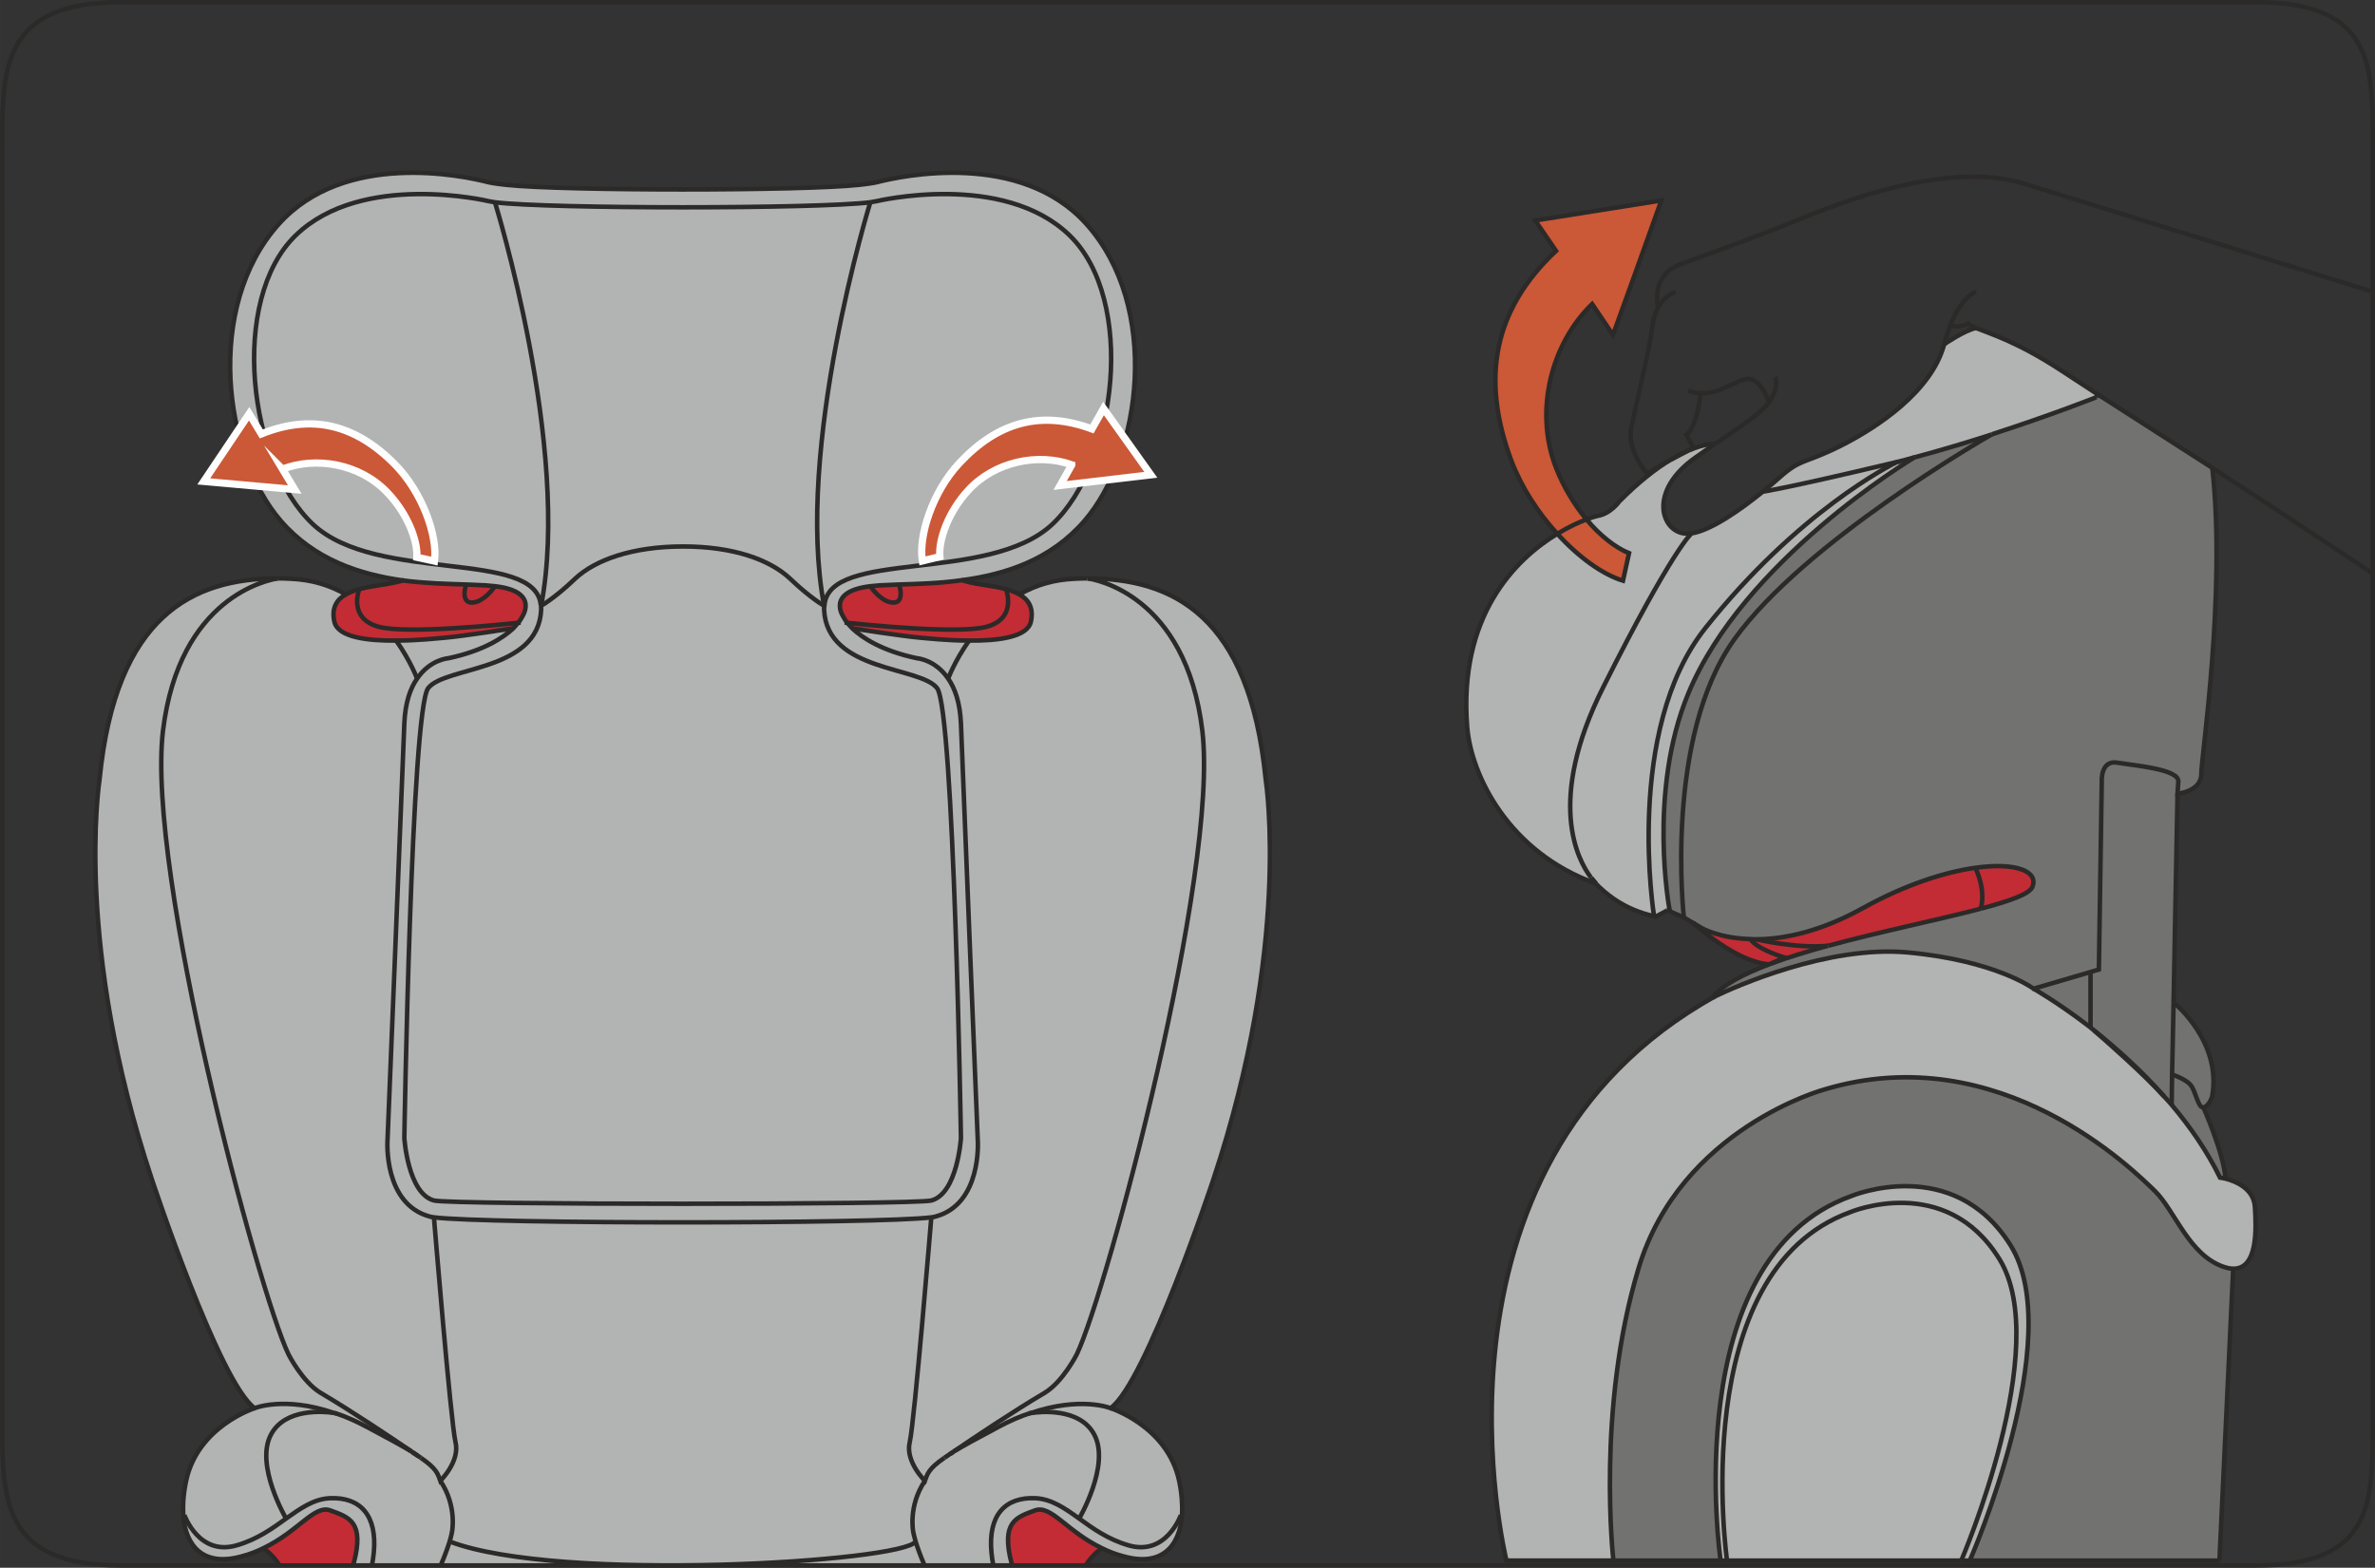 <?xml version="1.0" encoding="UTF-8"?>
<!DOCTYPE svg PUBLIC "-//W3C//DTD SVG 1.1//EN" "http://www.w3.org/Graphics/SVG/1.1/DTD/svg11.dtd">
<!-- Creator: CorelDRAW 2018 (64-Bit) -->
<svg xmlns="http://www.w3.org/2000/svg" xml:space="preserve" width="40.175mm" height="26.527mm" version="1.1" style="shape-rendering:geometricPrecision; text-rendering:geometricPrecision; image-rendering:optimizeQuality; fill-rule:evenodd; clip-rule:evenodd"
viewBox="0 0 1772.24 1170.19"
 xmlns:xlink="http://www.w3.org/1999/xlink">
 <rect x="0" y="0" width="1772.24" height="1170.19" fill="#333333" stroke="none"/>
 <defs>
  <style type="text/css">
   <![CDATA[
    .str1 {stroke:#FEFEFE;stroke-width:5.42;stroke-miterlimit:10}
    .str0 {stroke:#2B2A29;stroke-width:3.36;stroke-miterlimit:10}
    .fil2 {fill:none;fill-rule:nonzero}
    .fil0 {fill:#B2B3B3;fill-rule:nonzero}
    .fil3 {fill:#727271;fill-rule:nonzero}
    .fil4 {fill:#CB5836;fill-rule:nonzero}
    .fil1 {fill:#C32C34;fill-rule:nonzero}
    .fil5 {fill:#B9B7B8;fill-rule:nonzero}
   ]]>
  </style>
 </defs>
 <g id="图层_x0020_1">
  <g id="_1141410112">
   <path class="fil0" d="M768.65 1054.79c-7.38,2.38 -15.39,5.85 -23.84,10.4 -14.74,7.81 -25.36,13.66 -32.74,17.99 13.65,-9.31 43.99,-29.69 67.21,-43.36 13.87,-8.23 24.26,-29.04 24.26,-29.04 22.77,-47.92 106.02,-358.98 93.67,-465 -12.15,-102.54 -81.08,-113.37 -85.64,-114.02 63.29,0 120.76,27.53 132.88,149.8 0.65,4.76 18.64,125.09 -38.8,298.07 0,0 -50.51,152.62 -76.97,171.48 0,0 -22.1,-9.1 -59.62,3.69l-0.42 0z"/>
   <path class="fil0" d="M897.21 545.77c12.36,106.02 -70.9,417.09 -93.67,465 0,0 -10.39,20.81 -24.26,29.04 -23.2,13.67 -53.57,34.05 -67.2,43.36 -0.45,0.23 -0.66,0.45 -0.87,0.65 -0.89,0.65 -1.74,1.09 -2.38,1.53 -2.6,1.72 -4.12,2.81 -4.12,2.81 -11.93,8.23 -12.59,11.92 -14.53,17.12 0,0 -14.96,-14.52 -11.27,-29.04 3.46,-14.54 16.05,-167.35 16.05,-167.35l0 -0.23c1.52,-0.2 2.6,-0.42 3.25,-0.64 34.47,-9.33 31.42,-56.37 31.42,-56.37 0,0 -10.83,-264.91 -12.55,-311.52 -0.66,-15.83 -4.56,-26.45 -9.54,-33.6 0,0 4.76,-13.01 15.59,-28.4 21.26,0.22 43.81,-2.38 46.17,-14.31 2.18,-10.18 -1.95,-16.47 -8.65,-20.16 11.92,-6.72 25.15,-11.05 41.83,-11.7 3.03,-0.22 5.85,-0.22 8.88,-0.22l0.22 0c4.56,0.65 73.5,11.48 85.64,114.02z"/>
   <path class="fil0" d="M879.87 1105.29c1.95,9.1 2.6,17.79 2.16,25.6l-0.87 0c0,0 -10.83,30.98 -39.23,22.53 -15.4,-4.54 -26.45,-12.57 -36.65,-19.93 0,0 23.42,-39.9 11.28,-62.67 -10.85,-20.37 -40.98,-17.12 -47.48,-16.03 37.5,-12.79 59.62,-3.69 59.62,-3.69 0,0 42.48,13.45 51.17,54.19z"/>
   <path class="fil0" d="M881.16 1130.88l0.87 0c-1.74,23.63 -15.4,38.8 -43.79,30.78 -5.87,-1.52 -11.27,-3.69 -16.04,-6.07 -26.24,-12.59 -37.94,-32.52 -49.86,-28.2 -14.3,5.21 -25.36,8.69 -17.55,39.25l0.47 1.87 -14.03 0c-0.63,-3.35 -1.09,-6.6 -1.39,-9.67 -2.62,-27.75 9.97,-41.63 32.94,-40.56 11.92,0.66 21.68,7.38 32.51,15.19 10.19,7.38 21.24,15.39 36.65,19.93 28.4,8.45 39.23,-22.54 39.23,-22.54z"/>
   <path class="fil0" d="M689.94 1168.51c-3.2,-7.35 -5.34,-13.57 -6.71,-17.91 -1.29,-4.36 -1.72,-6.96 -1.72,-6.96 0,0 -4.12,-19.28 8.67,-38.36 1.95,-5.2 2.6,-8.9 14.54,-17.13 0,0 1.51,-1.07 4.11,-2.82 0.64,-0.43 1.51,-0.86 2.4,-1.51 0.2,-0.22 0.42,-0.43 0.86,-0.65 7.38,-4.34 18.01,-10.19 32.74,-18.01 8.45,-4.54 16.48,-8 23.84,-10.38l0.42 0c6.5,-1.1 36.65,-4.35 47.48,16.03 12.15,22.77 -11.27,62.65 -11.27,62.65 -10.85,-7.81 -20.61,-14.52 -32.51,-15.17 -22.98,-1.09 -35.56,12.79 -32.94,40.54 0.3,3.07 0.76,6.33 1.39,9.67l-51.28 0z"/>
   <path class="fil0" d="M328.82 1168.51c3.19,-7.35 5.34,-13.57 6.71,-17.91 81.5,31.22 339.05,15.16 347.7,0 1.37,4.33 3.51,10.55 6.71,17.91l-107.04 0 -236.67 0 -17.4 0z"/>
   <path class="fil0" d="M785.13 391.42c48.55,-45.53 62.64,-167.58 13.01,-215.7 -49.64,-48.12 -143.95,-25.59 -143.95,-25.59 -1.08,0.23 -2.82,0.44 -4.78,0.87 -40.11,4.98 -239.98,4.98 -280.08,0 -1.95,-0.44 -3.67,-0.64 -4.76,-0.87 0,0 -94.3,-22.53 -143.93,25.59 -49.66,48.12 -35.58,170.17 12.99,215.7 47.7,44.43 166.92,17.99 169.95,60.69 0.22,1.09 0.22,1.95 0.22,3.05 -2.17,46.59 -71.74,42.05 -84.33,58.52 -12.56,16.48 -17.76,335.81 -17.76,335.81 0,0 2.6,41.41 22.1,46.6 12.36,3.26 358.78,3.26 371.14,0 19.52,-5.2 22.11,-46.6 22.11,-46.6 0,0 -5.21,-319.33 -17.79,-335.81 -12.56,-16.47 -82.16,-11.92 -84.33,-58.52 0,-1.1 0,-1.96 0.22,-3.05 3.03,-42.7 122.28,-16.26 169.97,-60.69zm-398.45 73.5c1.95,-2.4 2.6,-3.9 2.6,-3.9 0,0 14.3,-19.52 -19.95,-23.42 -2.15,-0.22 -4.33,-0.43 -6.93,-0.65 -4.56,-0.22 -9.54,-0.44 -14.54,-0.64 -14.52,-0.45 -30.78,-0.87 -47.26,-3.05 -32.29,-4.54 -65.89,-15.39 -91.04,-44.43 -42.7,-49.44 -57,-159.77 -1.52,-221.56 49.21,-54.85 137.44,-36.19 156.52,-31.21 2.82,0.65 10.61,1.72 13.45,1.95 42.92,4.56 219.81,4.56 262.75,0 2.8,-0.22 10.61,-1.29 13.43,-1.95 19.08,-4.98 107.3,-23.64 156.52,31.21 55.49,61.78 41.17,172.12 -1.53,221.56 -25.13,29.04 -58.74,39.89 -91.05,44.23 -16.46,2.38 -32.73,2.8 -47.26,3.26 -4.98,0.2 -9.96,0.42 -14.5,0.64 -2.61,0.22 -4.99,0.44 -6.95,0.65 -34.02,4.11 -19.72,23.42 -19.72,23.42 0,0 0.65,1.51 2.6,3.9 0.86,1.08 2.16,2.6 3.9,4.33 7.16,6.72 21.46,16.48 48.12,22.11 0,0 13.45,0.87 23.2,15.16 4.98,7.16 8.89,17.79 9.54,33.61 1.72,46.61 12.57,311.52 12.57,311.52 0,0 3.03,47.04 -31.43,56.37 -0.65,0.22 -1.72,0.43 -3.25,0.64 -39.45,5 -331.67,5 -371.14,0 -1.51,-0.2 -2.62,-0.42 -3.25,-0.64 -34.46,-9.33 -31.44,-56.37 -31.44,-56.37 0,0 10.83,-264.91 12.59,-311.52 0.64,-15.83 4.55,-26.45 9.52,-33.61 9.76,-14.29 23.2,-15.16 23.2,-15.16 26.88,-5.63 41.19,-15.61 48.35,-22.11 1.73,-1.73 2.8,-3.25 3.67,-4.33l0.22 0z"/>
   <path class="fil1" d="M755.24 1168.51l-0.47 -1.87c-7.8,-30.56 3.25,-34.03 17.55,-39.25 11.94,-4.32 23.64,15.61 49.88,28.2 0,0 -6.95,4.63 -12.09,12.92l-54.87 0z"/>
   <path class="fil0" d="M798.14 175.72c49.63,48.13 35.54,170.19 -13.01,215.7 -47.68,44.45 -166.93,18.01 -169.97,60.71l-0.2 0c-22.33,-117.72 34.46,-301.12 34.46,-301.12 1.96,-0.42 3.7,-0.64 4.78,-0.87 0,0 94.3,-22.53 143.95,25.59z"/>
   <path class="fil1" d="M723.13 478.14c-16.03,0 -31.22,-1.72 -36.64,-2.18 -12.99,-1.07 -50.3,-6.92 -50.3,-6.92l0 0.22c-1.72,-1.74 -3.03,-3.25 -3.9,-4.34 12.79,1.29 81.95,8.45 103.41,3.03 23.86,-6.07 14.97,-28.18 14.97,-28.18 3.45,0.87 6.93,2.16 9.96,3.9 6.72,3.67 10.83,9.98 8.67,20.16 -2.38,11.94 -24.93,14.54 -46.17,14.31z"/>
   <path class="fil1" d="M750.66 439.77c0,0 8.88,22.11 -14.97,28.18 -21.46,5.42 -90.6,-1.74 -103.39,-3.03 -1.95,-2.38 -2.6,-3.9 -2.6,-3.9 0,0 -14.3,-19.3 19.71,-23.42 3.69,5.21 10.83,12.81 18.21,12.15 7.16,-0.87 3.69,-12.57 3.25,-13.45 14.54,-0.43 30.8,-0.86 47.26,-3.25 0.87,0.44 4.78,1.95 18.21,3.89 4.56,0.65 9.54,1.53 14.32,2.83z"/>
   <path class="fil0" d="M717.06 849.49c0,0 -2.6,41.41 -22.11,46.61 -12.36,3.25 -358.78,3.25 -371.14,0 -19.5,-5.2 -22.1,-46.61 -22.1,-46.61 0,0 5.2,-319.33 17.76,-335.79 12.59,-16.48 82.16,-11.94 84.33,-58.53 0,-1.09 0,-1.96 -0.22,-3.03l0.22 0c0,0 9.97,-5.43 25.58,-20.38 14.97,-13.87 42.48,-23.84 80.44,-23.84 37.71,0 64.6,9.97 79.55,23.84 15.61,14.95 25.57,20.38 25.57,20.38l0.22 0c-0.22,1.07 -0.22,1.95 -0.22,3.03 2.17,46.59 71.77,42.05 84.33,58.53 12.57,16.46 17.79,335.79 17.79,335.79z"/>
   <path class="fil0" d="M708.82 1085.35c0.64,-0.44 1.51,-0.87 2.38,-1.53 -0.87,0.65 -1.74,1.09 -2.38,1.53z"/>
   <path class="fil0" d="M723.13 478.14c-10.83,15.38 -15.61,28.39 -15.61,28.39 -9.76,-14.3 -23.19,-15.16 -23.19,-15.16 -26.67,-5.65 -40.98,-15.41 -48.14,-22.11l0 -0.22c0,0 37.31,5.85 50.3,6.92 5.42,0.45 20.61,2.18 36.64,2.18z"/>
   <path class="fil0" d="M694.95 908.66l0 0.23c0,0 -12.59,152.82 -16.04,167.35 -3.69,14.52 11.27,29.04 11.27,29.04 -12.79,19.08 -8.67,38.37 -8.67,38.37 0,0 0.44,2.6 1.73,6.94 -8.67,15.16 -266.2,31.21 -347.72,0 1.31,-4.35 1.74,-6.94 1.74,-6.94 0,0 4.11,-19.29 -8.68,-38.37 0,0 14.97,-14.52 11.28,-29.04 -3.47,-14.54 -16.04,-167.35 -16.04,-167.35l0 -0.23c39.47,4.98 331.69,4.98 371.14,0z"/>
   <path class="fil1" d="M670.87 436.3c0.44,0.87 3.91,12.57 -3.25,13.43 -7.38,0.65 -14.52,-6.93 -18.21,-12.14 1.96,-0.22 4.33,-0.42 6.94,-0.66 4.54,-0.22 9.54,-0.42 14.52,-0.64z"/>
   <path class="fil0" d="M649.42 151.01c0,0 -56.79,183.4 -34.47,301.13 0,0 -9.96,-5.43 -25.57,-20.39 -14.95,-13.88 -41.85,-23.84 -79.57,-23.84 -37.94,0 -65.47,9.96 -80.44,23.84 -15.61,14.95 -25.57,20.39 -25.57,20.39 22.55,-117.73 -34.47,-301.13 -34.47,-301.13 40.1,4.98 239.98,4.98 280.08,0z"/>
   <path class="fil0" d="M369.33 151.01c0,0 57.02,183.4 34.47,301.13l-0.22 0c-3.03,-42.72 -122.25,-16.26 -169.97,-60.71 -48.55,-45.54 -62.64,-167.57 -13,-215.71 49.64,-48.12 143.94,-25.58 143.94,-25.58 1.1,0.23 2.83,0.45 4.78,0.87z"/>
   <path class="fil1" d="M369.33 437.6c34.25,3.9 19.95,23.42 19.95,23.42 0,0 -0.65,1.53 -2.61,3.9l-0.2 0c-12.81,1.29 -81.95,8.45 -103.41,3.02 -23.84,-6.05 -14.96,-28.17 -14.96,-28.17 4.76,-1.31 9.74,-2.18 14.31,-2.84 12.57,-1.94 16.91,-3.25 18.21,-3.67 16.48,2.16 32.73,2.6 47.26,3.03 -0.44,0.87 -3.91,12.57 3.25,13.43 7.38,0.65 14.54,-6.93 18.21,-12.14z"/>
   <path class="fil1" d="M295.63 478.14c-21.24,0.22 -43.78,-2.38 -46.17,-14.31 -2.16,-10.18 1.95,-16.48 8.67,-20.16 3.03,-1.74 6.51,-3.03 9.97,-3.9 0,0 -8.88,22.11 14.96,28.18 21.46,5.41 90.62,-1.75 103.41,-3.03 -0.87,1.09 -1.95,2.6 -3.67,4.34l-0.23 -0.22c0,0 -37.28,5.85 -50.3,6.92 -5.41,0.45 -20.59,2.18 -36.63,2.18z"/>
   <path class="fil0" d="M382.55 469.04l0.23 0.22c-7.16,6.51 -21.48,16.46 -48.35,22.11 0,0 -13.45,0.86 -23.2,15.16 0,0 -4.78,-13.01 -15.61,-28.39 16.04,0 31.21,-1.72 36.65,-2.18 12.99,-1.07 50.28,-6.92 50.28,-6.92z"/>
   <path class="fil1" d="M362.4 436.94c2.6,0.23 4.78,0.44 6.93,0.66 -3.67,5.21 -10.83,12.79 -18.21,12.14 -7.16,-0.86 -3.69,-12.56 -3.25,-13.43 4.99,0.22 9.97,0.42 14.54,0.64z"/>
   <path class="fil0" d="M339.85 1076.24c3.69,14.54 -11.28,29.04 -11.28,29.04 -1.95,-5.2 -2.6,-8.88 -14.5,-17.12 0,0 -0.65,-0.44 -1.96,-1.29 -1.29,-0.87 -2.82,-1.96 -4.54,-3.05 -0.22,-0.2 -0.45,-0.42 -0.87,-0.66 -13.66,-9.3 -44.01,-29.69 -67.2,-43.35 -13.88,-8.23 -24.29,-29.04 -24.29,-29.04 -22.77,-47.92 -105.99,-358.98 -93.63,-465 12.14,-100.8 79.12,-112.95 85.62,-114.02l0.43 0c2.82,0 5.85,0 8.67,0.22 16.7,0.65 29.91,4.98 41.83,11.72 -6.72,3.67 -10.83,9.96 -8.67,20.14 2.4,11.94 24.93,14.54 46.17,14.32 10.83,15.39 15.61,28.4 15.61,28.4 -4.98,7.16 -8.88,17.77 -9.52,33.6 -1.74,46.6 -12.59,311.52 -12.59,311.52 0,0 -3.02,47.04 31.45,56.36 0.64,0.22 1.73,0.44 3.25,0.64l0 0.23c0,0 12.56,152.82 16.03,167.35z"/>
   <path class="fil0" d="M328.57 1105.29c12.79,19.1 8.68,38.38 8.68,38.38 0,0 -0.44,2.6 -1.74,6.94 -1.36,4.34 -3.5,10.55 -6.7,17.91l-51.26 0c0.63,-3.35 1.09,-6.61 1.39,-9.68 2.6,-27.75 -9.98,-41.61 -32.96,-40.54 -11.92,0.65 -21.48,7.38 -32.51,15.19 0,0 -23.42,-39.9 -11.28,-62.67 10.41,-19.72 38.81,-17.34 46.6,-16.26 0.44,0.23 0.87,0.23 1.31,0.23 7.38,2.38 15.37,5.85 23.84,10.4 14.74,7.81 25.36,13.66 32.74,17.99 0.42,0.23 0.65,0.44 0.86,0.65 1.95,1.31 3.47,2.18 4.54,3.03 1.31,0.87 1.96,1.29 1.96,1.29 11.92,8.25 12.58,11.94 14.52,17.13z"/>
   <path class="fil0" d="M312.1 1086.87c-1.07,-0.87 -2.6,-1.73 -4.54,-3.03 1.73,1.07 3.25,2.16 4.54,3.03z"/>
   <path class="fil0" d="M250.11 1054.79c-0.44,0 -0.87,0 -1.31,-0.23 -36.85,-12.56 -58.74,-3.45 -58.74,-3.45 -26.45,-18.86 -76.97,-171.48 -76.97,-171.48 -57.44,-172.98 -39.45,-293.31 -38.8,-298.07 12.14,-122.27 69.81,-149.8 132.88,-149.8 -6.51,1.07 -73.47,13.21 -85.62,114.02 -12.36,106.02 70.88,417.09 93.65,465 0,0 10.41,20.81 24.28,29.04 23.2,13.67 53.55,34.05 67.21,43.36 -7.38,-4.33 -18.01,-10.18 -32.74,-17.99 -8.47,-4.55 -16.46,-8.02 -23.84,-10.4z"/>
   <path class="fil0" d="M245.99 1118.29c22.99,-1.08 35.55,12.79 32.95,40.54 -0.3,3.07 -0.76,6.33 -1.39,9.68l-14.04 0 0.47 -1.88c8.02,-30.55 -3.25,-34.02 -17.57,-39.23 -11.9,-4.33 -23.62,15.61 -49.86,28.18 -4.76,2.4 -10.18,4.55 -16.03,6.07 -28.4,8.03 -42.07,-7.16 -43.79,-30.76l0.86 0c0,0 10.83,30.98 39.25,22.53 15.39,-4.54 26.44,-12.57 36.63,-19.93 11.05,-7.81 20.59,-14.54 32.52,-15.19z"/>
   <path class="fil1" d="M208.64 1168.51c-5.14,-8.29 -12.09,-12.92 -12.09,-12.92 26.24,-12.59 37.95,-32.52 49.87,-28.2 14.32,5.21 25.57,8.69 17.56,39.25l-0.47 1.87 -18.16 0 -36.71 0z"/>
   <path class="fil0" d="M248.8 1054.56c-7.8,-1.07 -36.2,-3.47 -46.61,16.26 -12.14,22.77 11.27,62.65 11.27,62.65 -10.19,7.38 -21.24,15.4 -36.63,19.95 -28.4,8.45 -39.23,-22.55 -39.23,-22.55l-0.87 0c-0.42,-7.81 0.22,-16.48 2.18,-25.58 8.65,-40.74 51.15,-54.21 51.15,-54.21 0,0 21.9,-9.1 58.75,3.47z"/>
  </g>
  <path class="fil2 str0" d="M301.05 433.05c0,0 -0.22,0 -0.44,0.22 -1.29,0.42 -5.65,1.73 -18.21,3.67 -4.56,0.66 -9.55,1.53 -14.3,2.84 -3.49,0.86 -6.94,2.14 -9.99,3.9 -6.71,3.67 -10.83,9.96 -8.65,20.15 2.38,11.92 24.91,14.52 46.16,14.31 16.06,0 31.21,-1.73 36.65,-2.17 13.01,-1.09 50.28,-6.93 50.28,-6.93"/>
  <path class="fil2 str0" d="M347.87 436.3c-0.44,0.87 -3.9,12.57 3.26,13.43 7.38,0.65 14.53,-6.93 18.21,-12.14"/>
  <path class="fil2 str0" d="M314.06 1088.16c11.92,8.24 12.57,11.94 14.52,17.13 0,0 14.97,-14.52 11.27,-29.05 -3.45,-14.52 -16.03,-167.35 -16.03,-167.35"/>
  <path class="fil2 str0" d="M307.55 1083.83c1.73,1.07 3.26,2.17 4.55,3.03"/>
  <path class="fil2 str0" d="M250.11 1054.79c7.38,2.38 15.37,5.85 23.84,10.4 14.74,7.81 25.36,13.66 32.74,17.99"/>
  <path class="fil2 str0" d="M207.18 431.74c-63.09,0 -120.75,27.54 -132.88,149.8 -0.65,4.78 -18.64,125.09 38.8,298.07 0,0 50.51,152.62 76.95,171.47 0,0 21.92,-9.1 58.76,3.45"/>
  <path class="fil2 str0" d="M258.12 443.68c-11.92,-6.74 -25.13,-11.07 -41.83,-11.72 -2.82,-0.22 -5.85,-0.22 -8.67,-0.22"/>
  <path class="fil2 str0" d="M311.23 506.53c0,0 -4.78,-13.01 -15.61,-28.39 -0.22,0 -0.22,-0.23 -0.22,-0.23"/>
  <path class="fil2 str0" d="M328.82 1168.51c3.19,-7.35 5.33,-13.57 6.7,-17.9 1.31,-4.36 1.72,-6.96 1.72,-6.96 0,0 4.12,-19.28 -8.67,-38.36"/>
  <path class="fil2 str0" d="M190.05 1051.09c0,0 -42.48,13.45 -51.15,54.18 -1.96,9.1 -2.6,17.79 -2.18,25.6 1.74,23.63 15.39,38.8 43.81,30.77 5.85,-1.51 11.25,-3.67 16.03,-6.05 26.23,-12.59 37.94,-32.52 49.86,-28.2 14.31,5.21 25.58,8.69 17.57,39.25l-0.47 1.87"/>
  <path class="fil2 str0" d="M196.55 1155.59c0,0 6.95,4.63 12.09,12.93"/>
  <path class="fil2 str0" d="M369.33 151.01c0,0 57.02,183.4 34.47,301.13"/>
  <path class="fil2 str0" d="M207.62 431.74l-0.43 0c-6.51,1.08 -73.49,13.23 -85.62,114.02 -12.36,106.02 70.87,417.09 93.63,465.01 0,0 10.41,20.8 24.29,29.04 23.19,13.66 53.54,34.05 67.2,43.35 0.44,0.23 0.65,0.45 0.87,0.65 1.95,1.31 3.47,2.18 4.54,3.05 1.31,0.86 1.96,1.29 1.96,1.29"/>
  <path class="fil2 str0" d="M386.67 464.92c1.31,-0.23 1.96,-0.23 1.96,-0.23"/>
  <path class="fil2 str0" d="M268.1 439.77c0,0 -8.89,22.11 14.95,28.18 21.46,5.42 90.6,-1.74 103.4,-3.03"/>
  <path class="fil2 str0" d="M137.59 1130.88c0,0 10.83,30.98 39.23,22.54 15.4,-4.54 26.45,-12.56 36.65,-19.93 11.05,-7.81 20.59,-14.54 32.52,-15.19 22.97,-1.07 35.54,12.81 32.94,40.56 -0.3,3.07 -0.76,6.32 -1.39,9.67"/>
  <path class="fil2 str0" d="M213.47 1133.48c0,0 -23.42,-39.89 -11.28,-62.65 10.41,-19.73 38.83,-17.35 46.62,-16.26 0.44,0.22 0.86,0.22 1.29,0.22 0.44,0.22 0.87,0.22 0.87,0.22"/>
  <path class="fil2 str0" d="M694.95 908.66c1.53,-0.22 2.6,-0.42 3.25,-0.64 34.47,-9.34 31.44,-56.37 31.44,-56.37 0,0 -10.85,-264.93 -12.58,-311.54 -0.65,-15.81 -4.56,-26.44 -9.54,-33.6 -9.76,-14.3 -23.2,-15.16 -23.2,-15.16 -26.66,-5.65 -40.96,-15.41 -48.12,-22.11 -1.74,-1.74 -3.05,-3.25 -3.91,-4.34 -1.95,-2.38 -2.6,-3.91 -2.6,-3.91 0,0 -14.3,-19.29 19.72,-23.42 1.96,-0.2 4.34,-0.42 6.96,-0.65 4.53,-0.2 9.52,-0.42 14.5,-0.64 14.54,-0.44 30.8,-0.86 47.26,-3.25 32.3,-4.34 65.92,-15.17 91.05,-44.21 42.7,-49.44 57.02,-159.77 1.51,-221.57 -49.21,-54.84 -137.45,-36.2 -156.51,-31.2 -2.82,0.65 -10.63,1.72 -13.43,1.95 -42.93,4.54 -219.83,4.54 -262.75,0 -2.83,-0.22 -10.63,-1.29 -13.45,-1.95 -19.08,-5 -107.31,-23.64 -156.52,31.2 -55.49,61.8 -41.19,172.13 1.53,221.57 25.15,29.04 58.74,39.87 91.04,44.43 16.48,2.18 32.74,2.6 47.26,3.03 5,0.22 9.97,0.44 14.54,0.64 2.6,0.23 4.78,0.45 6.93,0.65 34.25,3.9 19.95,23.42 19.95,23.42 0,0 -0.66,1.53 -2.62,3.91l-0.2 0c-0.87,1.09 -1.95,2.6 -3.69,4.34 -7.16,6.51 -21.46,16.46 -48.33,22.11 0,0 -13.45,0.86 -23.2,15.16 -5,7.16 -8.9,17.79 -9.54,33.6 -1.74,46.61 -12.57,311.54 -12.57,311.54 0,0 -3.02,47.03 31.43,56.37 0.64,0.22 1.74,0.42 3.25,0.64 39.47,4.98 331.69,4.98 371.14,0"/>
  <path class="fil2 str0" d="M717.92 433.05l0.22 0c0.86,0.42 4.76,1.95 18.21,3.89 4.56,0.66 9.54,1.53 14.32,2.84 3.45,0.86 6.93,2.14 9.96,3.9 6.72,3.67 10.83,9.96 8.67,20.15 -2.38,11.92 -24.93,14.52 -46.17,14.31 -16.03,0 -31.22,-1.73 -36.65,-2.17 -12.98,-1.09 -50.28,-6.93 -50.28,-6.93"/>
  <path class="fil2 str0" d="M670.87 436.3c0.44,0.87 3.91,12.57 -3.25,13.43 -7.38,0.65 -14.52,-6.93 -18.21,-12.14"/>
  <path class="fil2 str0" d="M704.7 1088.16c-11.94,8.24 -12.59,11.94 -14.54,17.13 0,0 -14.95,-14.52 -11.27,-29.05 3.45,-14.52 16.04,-167.35 16.04,-167.35"/>
  <path class="fil2 str0" d="M711.21 1083.83c-0.89,0.65 -1.74,1.07 -2.38,1.52"/>
  <path class="fil2 str0" d="M768.65 1054.79c-7.38,2.38 -15.39,5.85 -23.84,10.4 -14.74,7.81 -25.36,13.66 -32.74,17.99"/>
  <path class="fil2 str0" d="M811.57 431.74c63.29,0 120.76,27.54 132.88,149.8 0.66,4.78 18.65,125.09 -38.79,298.07 0,0 -50.52,152.62 -76.95,171.47 0,0 -22.11,-9.1 -59.62,3.69"/>
  <path class="fil2 str0" d="M760.63 443.68c11.94,-6.74 25.15,-11.07 41.83,-11.72 3.05,-0.22 5.85,-0.22 8.9,-0.22"/>
  <path class="fil2 str0" d="M707.51 506.53c0,0 4.78,-13.01 15.61,-28.39 0.22,0 0.22,-0.23 0.22,-0.23"/>
  <path class="fil2 str0" d="M689.93 1168.51c-3.2,-7.35 -5.34,-13.57 -6.7,-17.9 -1.29,-4.36 -1.72,-6.96 -1.72,-6.96 0,0 -4.12,-19.28 8.67,-38.36"/>
  <path class="fil2 str0" d="M828.7 1051.09c0,0 42.48,13.45 51.17,54.18 1.95,9.1 2.6,17.79 2.16,25.6 -1.74,23.63 -15.39,38.8 -43.79,30.77 -5.87,-1.51 -11.27,-3.67 -16.04,-6.05 -26.24,-12.59 -37.92,-32.52 -49.86,-28.2 -14.3,5.21 -25.37,8.69 -17.56,39.25l0.47 1.87"/>
  <path class="fil2 str0" d="M822.19 1155.59c0,0 -6.95,4.63 -12.08,12.93"/>
  <path class="fil2 str0" d="M683.23 1150.6c-8.67,15.17 -266.2,31.22 -347.72,0"/>
  <path class="fil2 str0" d="M403.59 452.12c0.22,1.08 0.22,1.95 0.22,3.03 -2.16,46.59 -71.75,42.05 -84.33,58.53 -12.57,16.48 -17.77,335.79 -17.77,335.79 0,0 2.6,41.41 22.11,46.61 12.36,3.25 358.78,3.25 371.14,0 19.51,-5.2 22.11,-46.61 22.11,-46.61 0,0 -5.21,-319.31 -17.79,-335.79 -12.57,-16.48 -82.15,-11.94 -84.33,-58.53 0,-1.09 0,-1.96 0.22,-3.03 3.03,-42.7 122.27,-16.26 169.97,-60.69 48.55,-45.53 62.64,-167.59 13.01,-215.72 -49.66,-48.12 -143.95,-25.57 -143.95,-25.57 -1.09,0.22 -2.81,0.43 -4.78,0.86 -40.1,4.99 -239.98,4.99 -280.08,0 -1.95,-0.42 -3.69,-0.64 -4.78,-0.86 0,0 -94.29,-22.55 -143.93,25.57 -49.64,48.13 -35.56,170.19 13,215.72 47.71,44.43 166.93,17.99 169.97,60.69"/>
  <path class="fil2 str0" d="M614.95 452.12c0,0 -9.97,-5.43 -25.58,-20.38 -14.94,-13.86 -41.83,-23.84 -79.55,-23.84 -37.94,0 -65.47,9.98 -80.44,23.84 -15.61,14.95 -25.57,20.38 -25.57,20.38"/>
  <path class="fil2 str0" d="M649.42 151.01c0,0 -56.79,183.4 -34.47,301.13"/>
  <path class="fil2 str0" d="M811.36 431.74l0.22 0c4.56,0.65 73.48,11.49 85.64,114.02 12.36,106.02 -70.9,417.09 -93.66,465.01 0,0 -10.4,20.8 -24.28,29.04 -23.2,13.66 -53.55,34.05 -67.19,43.35 -0.44,0.23 -0.66,0.45 -0.87,0.65 -0.87,0.65 -1.74,1.09 -2.38,1.53 -2.6,1.72 -4.12,2.81 -4.12,2.81"/>
  <path class="fil2 str0" d="M750.66 439.77c0,0 8.88,22.11 -14.97,28.18 -21.46,5.42 -90.6,-1.74 -103.39,-3.03 -1.53,-0.22 -2.17,-0.22 -2.17,-0.22"/>
  <path class="fil2 str0" d="M881.16 1130.88c0,0 -10.83,30.98 -39.23,22.54 -15.4,-4.54 -26.45,-12.56 -36.65,-19.93 -10.83,-7.81 -20.59,-14.54 -32.51,-15.19 -22.97,-1.07 -35.56,12.81 -32.94,40.56 0.3,3.07 0.76,6.32 1.39,9.67"/>
  <path class="fil2 str0" d="M805.28 1133.48c0,0 23.42,-39.89 11.28,-62.65 -10.84,-20.39 -40.97,-17.13 -47.48,-16.04l-0.44 0c-0.43,0.22 -0.86,0.22 -0.86,0.22"/>
  <path class="fil2 str0" d="M1.68 152.74l0 -47.42c0,-57.02 2.02,-103.64 88.41,-103.64l1593.68 0c86.48,0 86.79,46.62 86.79,103.64l0 959.56c0,56.97 -0.31,103.62 -86.79,103.62l-129.68 0 -100.89 0 -236.76 0 -633.54 0 -236.68 0 -100.87 0 -155.26 0c-86.38,0 -88.41,-46.65 -88.41,-103.62l0 -912.15z"/>
  <g id="_1140086832">
   <path class="fil3" d="M1623.16 749.37c0,0 35.01,28.79 27.54,69.23 0,0 -2.33,7.33 -6.54,7.95 -4.05,0.62 -5.6,-12.14 -9.49,-16.65 -3.73,-4.51 -13.22,-7.64 -13.85,-7.94l1.09 -52.6 1.24 0z"/>
   <path class="fil3" d="M1620.52 824.69l0.31 -22.72c0.62,0.31 10.12,3.42 13.85,7.94 3.89,4.51 5.44,17.27 9.49,16.65 0,0 15.25,34.22 16.49,53.22 -2.49,-0.62 -4.05,-0.78 -4.05,-0.78 -9.82,-19.92 -22.41,-38.13 -36.11,-54.31z"/>
   <path class="fil3" d="M1614.91 818.45c-17.26,-19.61 -35.79,-36.1 -51.98,-49 -1.87,-1.57 -2.96,-2.51 -2.96,-2.51l0 -41.24 0 -0.16 6.22 -1.87 2.18 -140.35c0,0 -1.09,-16.18 11.67,-14.02 13.09,2.18 45.91,4.83 45.45,14.02l-0.62 9.17 -2.97 156.88 -1.09 52.59 -0.31 22.72c-1.71,-2.01 -3.58,-4.03 -5.6,-6.22z"/>
   <path class="fil3" d="M1559.97 766.95c-24.28,-18.67 -42.47,-28.95 -42.47,-28.95l42.47 -12.45 0 0.15 0 41.24z"/>
   <path class="fil0" d="M1491.98 939.83c40.31,65.2 -28.48,225.03 -28.48,225.03l-174.78 0c0,0 -30.8,-215.53 91.83,-260.04 0,0 71.1,-30.18 111.42,35.01z"/>
   <path class="fil1" d="M1474.08 647.74c29.88,-4.22 47.31,2.49 42.48,14.32 -2.18,5.29 -16.96,10.58 -38.44,16.18 3.89,-15.41 -4.05,-30.19 -4.05,-30.19l0 -0.31z"/>
   <path class="fil0" d="M1564.34 296.5c0,0 -33.77,13.38 -78.12,27.7l-0.15 0.15c-17.9,5.76 -37.49,11.67 -57.27,16.96l-0.15 0c-4.2,1.25 -8.4,2.34 -12.76,3.44l-0.16 0c-2.64,0.62 -5.13,1.24 -7.78,1.85 -75.94,18.05 -92.6,20.38 -92.6,20.38 4.67,-3.73 8.87,-7.3 12.29,-10.42 16.81,-14.79 17.27,-9.65 45.6,-23.66 28.17,-14.14 68.18,-40.93 77.5,-75.94 0,0 15.4,-10.58 23.81,-12.12 10.74,4.34 31.28,10.42 64.13,32.04 6.68,4.38 16.02,10.43 26.91,17.59l-1.24 2.02z"/>
   <path class="fil1" d="M1474.08 648.05c0,0 7.94,14.79 4.05,30.19 -30.5,8.09 -74.55,16.96 -113.92,27.72l-0.15 0 -0.15 0c-24.12,2.16 -53.22,-4.84 -53.22,-4.84 20.07,-0.15 47,-5.29 79.52,-23.34 32.06,-17.72 61.47,-26.9 83.88,-30.03l0 0.31z"/>
   <path class="fil1" d="M1331.53 714.66c0,0 -20.08,-5.91 -25.21,-13.54l0 -0.15c1.4,0.15 2.81,0.15 4.35,0.15 0,0 29.1,7 53.22,4.83 -14.94,4.2 -29.56,8.56 -42.17,13.22l9.81 -4.51z"/>
   <path class="fil0" d="M1491.98 939.83c-40.32,-65.19 -111.42,-35.01 -111.42,-35.01 -122.63,44.51 -91.83,260.04 -91.83,260.04l-4.81 0c0,0 -32.83,-225.48 97.71,-272.17 0,0 75.65,-31.61 118.58,36.71 42.97,68.33 -30.33,235.46 -30.33,235.46l-6.38 0c0,0 68.78,-159.82 28.48,-225.03z"/>
   <path class="fil3" d="M1517.5 738c0,0 -28.01,-21.01 -94.15,-27.08 -59.29,-5.44 -129.16,25.84 -143.33,32.68 -1.24,0.62 -2.02,0.93 -2.33,1.09 7.47,-9.34 23.03,-17.59 42.48,-24.9l0.62 -0.3 0.94 -0.33c12.59,-4.67 27.23,-9.03 42.17,-13.22l0.15 0 0.16 0c39.37,-10.74 83.41,-19.61 113.91,-27.7 21.47,-5.6 36.26,-10.89 38.44,-16.18 4.82,-11.83 -12.61,-18.52 -42.48,-14.31 -22.41,3.11 -51.82,12.29 -83.88,30.03 -32.54,18.06 -59.45,23.19 -79.52,23.34 -1.56,0 -2.96,0 -4.36,-0.15 -23.5,-0.62 -36.57,-8.25 -36.57,-8.25l-5.92 -3.58 -0.15 0 -7.17 -4.36c0,0 -15.08,-133.83 37.68,-207.6 51.81,-72.36 186.9,-150.02 191.86,-152.82l0.17 -0.15c44.36,-14.31 78.12,-27.7 78.12,-27.7l1.24 -2.02c24.43,15.72 56.8,36.41 85.28,54.78 10.43,94.01 -8.24,215.69 -8.24,228.6 0,12.92 -17.74,14.63 -17.74,14.63l0.62 -9.17c0.47,-9.2 -32.37,-11.84 -45.44,-14.02 -12.76,-2.18 -11.67,14.02 -11.67,14.02l-2.18 140.35 -6.24 1.87 -42.47 12.45z"/>
   <path class="fil1" d="M1320.18 719.79c-24.14,-1.56 -54.16,-28.63 -56.34,-30.66l5.92 3.58c0,0 13.07,7.63 36.56,8.25l0 0.15c5.13,7.63 25.21,13.54 25.21,13.54l-9.79 4.51 -0.94 0.31 -0.62 0.31z"/>
   <path class="fil3" d="M1245.78 678.87c0,0 -16.51,-87.77 14.01,-161.22 41.09,-99.28 165.11,-173.98 168.85,-176.32l0.15 0c19.76,-5.29 39.37,-11.2 57.25,-16.96 -4.97,2.79 -140.06,80.46 -191.86,152.82 -52.76,73.77 -37.68,207.6 -37.68,207.6l-12.28 -5.29 1.56 -0.62z"/>
   <path class="fil0" d="M1234.27 683.85c0,0 -22.4,-138.99 38.44,-215.22 68.94,-86.68 137.88,-121.4 143.01,-123.87l0.15 0c4.36,-1.09 8.56,-2.2 12.76,-3.44 -3.74,2.35 -127.76,77.03 -168.83,176.32 -30.52,73.47 -14.02,161.24 -14.02,161.24l-1.54 0.62 -9.51 5.13 -0.47 -0.78z"/>
   <path class="fil3" d="M1203.92 1164.86c0,0 -12.92,-113.14 18.67,-217.87 31.45,-104.87 138.97,-133.83 138.97,-133.83 130.88,-39.2 230.96,60.86 246.35,75.8 15.25,14.92 25.38,47.77 51.37,56.63 2.65,0.95 4.97,1.4 7.16,1.4l-10.27 217.87 -186.28 0c0,0 73.3,-167.12 30.33,-235.46 -42.95,-68.32 -118.58,-36.71 -118.58,-36.71 -130.56,46.69 -97.71,272.17 -97.71,272.17l-80 0z"/>
   <path class="fil4" d="M1211.07 433.45c-15.23,-4.67 -33.15,-17.58 -49,-35.01 8.54,-5.14 16.18,-8.72 21.77,-10.72 10.27,12.29 21.79,21.15 31.75,25.21l-4.52 20.53z"/>
   <path class="fil0" d="M1187.11 654.9c-9.96,-13.22 -33.31,-57.27 9.2,-141.92 52.11,-103.8 65.81,-114.69 65.81,-114.69l0 -0.15c14.64,-2.18 36.74,-17.74 53.22,-31.13 0,0 16.67,-2.33 92.59,-20.4 2.65,-0.6 5.15,-1.23 7.78,-1.85 -5.13,2.47 -74.06,37.19 -143.02,123.87 -60.83,76.25 -38.44,215.22 -38.44,215.22 -23.02,-4.98 -37.18,-17.74 -43.57,-24.43l0.31 0c-0.31,-0.31 -1.56,-1.57 -3.42,-3.89 -0.14,-0.15 -0.3,-0.31 -0.47,-0.62z"/>
   <path class="fil5" d="M1190.7 659.41c-1.56,-1.87 -2.65,-3.27 -3.11,-3.89 1.87,2.32 3.11,3.56 3.42,3.89l-0.31 0z"/>
   <path class="fil0" d="M1094.83 542.85c-6.69,-83.25 35.97,-125.43 67.23,-144.41 15.87,17.43 33.77,30.35 49.02,35.01l4.51 -20.54c-9.96,-4.05 -21.48,-12.92 -31.75,-25.21 4.05,-1.56 7,-2.34 8.25,-2.65 9.8,-1.56 16.18,-10.74 16.18,-10.74 14.78,-14.94 27.85,-24.9 38.44,-31.28l0.17 0c4.96,-2.65 9.79,-5.13 13.06,-6.85 0.31,0 0.62,-0.16 0.93,-0.31 10.9,-4.51 17.43,-4.67 18.99,-4.67 -4.5,3.13 -9.18,6.4 -14.47,10.12 -36.41,25.52 -25.52,56.18 -7.31,56.95 1.25,0 2.65,0 4.05,-0.15l0 0.15c0,0 -13.7,10.9 -65.81,114.69 -42.5,84.67 -19.16,128.71 -9.2,141.92 0.15,0.31 0.31,0.47 0.47,0.63 0.46,0.62 1.57,2.02 3.11,3.89 -64.41,-23.04 -92.75,-79.98 -95.86,-116.56z"/>
   <path class="fil4" d="M1127.82 343.96c-23.19,-62.08 -12.92,-113.27 33.31,-156.69l-15.56 -22.72 94.15 -14.94 -20.08 56.01 -16.03 44.36 -15.56 -23.03c-30.19,29.26 -43.57,79.21 -26.92,122.16 5.76,14.78 13.85,27.85 22.72,38.61 -5.6,2.01 -13.22,5.58 -21.79,10.72 -14.16,-15.39 -26.61,-34.39 -34.24,-54.47z"/>
   <path class="fil0" d="M1423.35 710.92c66.14,6.08 94.15,27.08 94.15,27.08 0,0 18.21,10.27 42.47,28.96 0,0 1.1,0.92 2.97,2.49 8.87,7.78 35.93,31.42 51.97,49 2.01,2.19 3.89,4.22 5.6,6.24 13.7,16.18 26.29,34.39 36.11,54.31 0,0 1.56,0.16 4.05,0.78 7.16,1.87 21.01,7.16 21.94,20.99 1.08,16.51 2.18,46.53 -16.18,46.22 -2.19,0 -4.51,-0.45 -7.16,-1.4 -25.99,-8.86 -36.11,-41.71 -51.37,-56.65 -15.39,-14.94 -115.47,-114.99 -246.34,-75.79 0,0 -107.52,28.96 -138.95,133.83 -31.61,104.73 -18.69,217.87 -18.69,217.87l-79.82 0c0,0 -72.67,-294.59 155.93,-421.24 14.16,-6.86 84.02,-38.14 143.32,-32.7z"/>
  </g>
  <line class="fil2 str0" x1="1283.92" y1="1164.86" x2="1203.91" y2= "1164.86" />
  <line class="fil2 str0" x1="1656.16" y1="1164.86" x2="1469.88" y2= "1164.86" />
  <line class="fil2 str0" x1="1621.92" y1="749.37" x2="1623.16" y2= "749.37" />
  <line class="fil2 str0" x1="1565.58" y1="294.48" x2="1564.34" y2= "296.51" />
  <line class="fil2 str0" x1="1559.97" y1="725.55" x2="1559.97" y2= "725.71" />
  <line class="fil2 str0" x1="1288.73" y1="1164.86" x2="1283.91" y2= "1164.86" />
  <line class="fil2 str0" x1="1469.89" y1="1164.86" x2="1463.5" y2= "1164.86" />
  <line class="fil2 str0" x1="1463.5" y1="1164.86" x2="1288.74" y2= "1164.86" />
  <line class="fil2 str0" x1="1474.08" y1="647.74" x2="1474.08" y2= "648.05" />
  <line class="fil2 str0" x1="1234.73" y1="684.63" x2="1234.27" y2= "683.85" />
  <line class="fil2 str0" x1="1306.32" y1="700.96" x2="1306.32" y2= "701.12" />
  <line class="fil2 str0" x1="1262.12" y1="398.13" x2="1262.12" y2= "398.28" />
  <path class="fil2 str0" d="M1162.06 398.43c-14.16,-15.39 -26.61,-34.39 -34.24,-54.47 -23.19,-62.08 -12.92,-113.27 33.29,-156.69l-15.56 -22.72 94.17 -14.94 -20.08 56.01 -16.03 44.36 -15.56 -23.03c-30.2,29.26 -43.57,79.21 -26.94,122.16 5.77,14.78 13.86,27.85 22.72,38.61"/>
  <path class="fil2 str0" d="M1183.84 387.7c10.27,12.29 21.79,21.15 31.75,25.21l-4.52 20.53c-15.23,-4.65 -33.15,-17.57 -49,-35.01 8.54,-5.13 16.18,-8.7 21.77,-10.72z"/>
  <path class="fil2 str0" d="M1770.53 428.01c0,0 -83.57,-55.56 -119.66,-78.75 -28.5,-18.36 -60.86,-39.06 -85.3,-54.77 -10.89,-7.16 -20.23,-13.23 -26.91,-17.59 -32.85,-21.63 -53.39,-27.7 -64.13,-32.06 -2.63,-1.09 -4.65,-2.18 -6.07,-3.27 0,0 -9.34,4.51 -12.92,0.47 -0.16,-0.15 -0.31,-0.31 -0.31,-0.47"/>
  <path class="fil2 str0" d="M1280.02 331.22c22.88,-15.73 34.39,-23.19 39.98,-30.97 0.79,-0.93 1.42,-2.02 1.87,-2.97 5.77,-10.43 2.82,-16.01 2.82,-16.01"/>
  <path class="fil2 str0" d="M1474.55 217.77c0,0 -10.12,2.8 -19,24.28 -1.54,4.2 -3.27,9.16 -4.81,14.94 -9.34,35.02 -49.33,61.78 -77.51,75.93 -28.31,14.02 -28.77,8.89 -45.58,23.67 -3.42,3.11 -7.64,6.69 -12.29,10.43 -16.49,13.38 -38.59,28.94 -53.22,31.12 -1.4,0.15 -2.8,0.15 -4.05,0.15 -18.21,-0.78 -29.1,-31.43 7.31,-56.97 5.28,-3.72 9.96,-6.99 14.46,-10.1"/>
  <path class="fil2 str0" d="M1320.01 300.24c0,0 -5.74,-17.43 -15.39,-17.43 -8.11,0 -20.56,11.36 -35.64,10.74 -2.97,-0.15 -6.08,-0.78 -9.18,-2.02"/>
  <path class="fil2 str0" d="M1246.71 343.04c-7.45,4.05 -15.1,8.56 -17.12,11.05 0,0 -15.87,-17.27 -12.29,-34.86 3.75,-17.9 12.92,-57.11 14.65,-68.32 0.92,-6.69 1.69,-14.79 5.43,-21.48 2.51,-4.67 6.4,-8.87 12.78,-11.67"/>
  <path class="fil2 str0" d="M1259.95 336.19c-3.27,1.71 -8.11,4.22 -13.07,6.85"/>
  <path class="fil2 str0" d="M1268.81 295.1c0,0 -2.32,23.19 -10.43,29.41l5.31 9.96c0,0 -1.09,0.46 -2.82,1.4"/>
  <path class="fil2 str0" d="M1237.38 229.44c0,0 -2.33,-8.56 0.78,-17.13 2.17,-5.9 6.67,-11.67 15.87,-15.08 23.19,-8.56 61.47,-22.25 88.86,-33.61 27.54,-11.2 109.55,-44.36 167.29,-26.61 57.73,17.74 260.35,80.77 260.35,80.77"/>
  <path class="fil2 str0" d="M1450.74 256.98c0,0 15.4,-10.58 23.81,-12.13"/>
  <path class="fil2 str0" d="M1415.72 344.76c-2.65,0.62 -5.13,1.24 -7.78,1.85 -75.94,18.06 -92.59,20.4 -92.59,20.4"/>
  <path class="fil2 str0" d="M1428.64 341.32c-4.22,1.24 -8.4,2.33 -12.76,3.44"/>
  <path class="fil2 str0" d="M1486.05 324.36c-17.88,5.76 -37.49,11.67 -57.27,16.96"/>
  <path class="fil2 str0" d="M1564.34 296.5c0,0 -33.77,13.38 -78.12,27.7"/>
  <path class="fil2 str0" d="M1187.11 654.9c-9.96,-13.22 -33.31,-57.27 9.2,-141.92 52.11,-103.8 65.81,-114.69 65.81,-114.69"/>
  <path class="fil2 str0" d="M1191 659.41c-0.31,-0.33 -1.56,-1.57 -3.42,-3.89"/>
  <path class="fil2 str0" d="M1162.06 398.43c-31.28,19 -73.92,61.17 -67.23,144.41 3.11,36.59 31.43,93.53 95.86,116.58l0.3 0"/>
  <path class="fil2 str0" d="M1280.02 331.22l-0.17 0c-1.54,0 -8.08,0.15 -18.97,4.67 -0.31,0.15 -0.64,0.3 -0.94,0.3 -3.89,1.73 -8.25,3.89 -13.07,6.86l-0.17 0c-10.56,6.38 -23.64,16.34 -38.42,31.28 0,0 -6.4,9.17 -16.18,10.74 -1.24,0.3 -4.2,1.07 -8.26,2.65"/>
  <path class="fil2 str0" d="M1187.11 654.9c0.17,0.31 0.33,0.47 0.47,0.62 0.48,0.62 1.57,2.02 3.11,3.89 6.4,6.69 20.56,19.45 43.57,24.43 0,0 -22.4,-138.97 38.44,-215.22 68.96,-86.68 137.88,-121.4 143.02,-123.87l0.15 0 0 -0.16"/>
  <path class="fil2 str0" d="M1244.24 679.49l1.56 -0.62c0,0 -16.51,-87.77 14.01,-161.22 41.08,-99.28 165.1,-173.98 168.85,-176.32l0.14 0"/>
  <polyline class="fil2 str0" points="1234.27,684.78 1234.73,684.62 1244.24,679.49 "/>
  <path class="fil2 str0" d="M1277.53 744.85l0.15 -0.17c0.31,-0.16 1.09,-0.45 2.33,-1.08 14.16,-6.86 84.03,-38.13 143.33,-32.7 66.14,6.09 94.15,27.09 94.15,27.09l42.47 -12.45 6.24 -1.87 2.16 -140.37c0,0 -1.07,-16.18 11.67,-14.01 13.09,2.16 45.93,4.81 45.46,14.01l-0.62 9.18c0,0 17.74,-1.72 17.74,-14.63 0,-12.93 18.67,-134.61 8.24,-228.6"/>
  <path class="fil2 str0" d="M1320.18 719.79c-19.45,7.31 -35.01,15.56 -42.48,24.9"/>
  <path class="fil2 str0" d="M1363.9 705.95c-14.94,4.2 -29.56,8.56 -42.17,13.23"/>
  <path class="fil2 str0" d="M1478.12 678.24c-30.5,8.09 -74.54,16.96 -113.9,27.7"/>
  <path class="fil2 str0" d="M1263.84 689.14l5.91 3.56c0,0 13.07,7.64 36.56,8.26 1.4,0.15 2.82,0.15 4.37,0.15 20.08,-0.15 46.98,-5.29 79.52,-23.34 32.06,-17.74 61.46,-26.92 83.88,-30.04 29.88,-4.22 47.31,2.49 42.48,14.32 -2.18,5.29 -16.98,10.56 -38.44,16.18"/>
  <path class="fil2 str0" d="M1486.22 324.21l-0.17 0.15c-4.96,2.78 -140.06,80.45 -191.86,152.82 -52.75,73.76 -37.67,207.59 -37.67,207.59l7.17 4.36"/>
  <polyline class="fil2 str0" points="1620.52,824.69 1620.83,801.96 1621.92,749.36 1624.88,592.5 "/>
  <path class="fil2 str0" d="M1562.94 769.44c8.87,7.78 35.95,31.43 51.98,49"/>
  <line class="fil2 str0" x1="1559.97" y1="725.71" x2="1559.97" y2= "766.94" />
  <path class="fil2 str0" d="M1517.5 738c0,0 18.21,10.27 42.47,28.94 0,0 1.11,0.94 2.97,2.51 16.18,12.9 34.7,29.4 51.98,49 2.02,2.2 3.89,4.2 5.6,6.23 13.7,16.18 26.3,34.39 36.11,54.32 0,0 1.55,0.14 4.05,0.76 7.16,1.87 21.01,7.16 21.94,21.01 1.09,16.51 2.18,46.53 -16.18,46.22 -2.18,0 -4.51,-0.47 -7.16,-1.4 -25.99,-8.85 -36.1,-41.7 -51.35,-56.65 -15.41,-14.94 -115.47,-114.98 -246.36,-75.79 0,0 -107.52,28.95 -138.95,133.83 -31.59,104.73 -18.68,217.87 -18.68,217.87l-79.83 0c0,0 -72.68,-294.59 155.93,-421.26"/>
  <path class="fil2 str0" d="M1623.16 749.37c0,0 35.01,28.79 27.54,69.23 0,0 -2.33,7.33 -6.54,7.95 -4.05,0.62 -5.6,-12.14 -9.49,-16.65 -3.73,-4.51 -13.22,-7.64 -13.85,-7.94"/>
  <path class="fil2 str0" d="M1644.17 826.55c0,0 15.25,34.22 16.51,53.22"/>
  <polyline class="fil2 str0" points="1666.43,946.84 1666.43,947 1656.16,1164.86 "/>
  <path class="fil2 str0" d="M1288.73 1164.86c0,0 -30.8,-215.53 91.82,-260.04 0,0 71.12,-30.18 111.44,35.01 40.29,65.2 -28.49,225.03 -28.49,225.03"/>
  <path class="fil2 str0" d="M1283.92 1164.86c0,0 -32.84,-225.48 97.71,-272.17 0,0 75.64,-31.61 118.58,36.71 42.97,68.33 -30.33,235.46 -30.33,235.46"/>
  <line class="fil2 str0" x1="1244.24" y1="679.49" x2="1256.51" y2= "684.78" />
  <path class="fil2 str0" d="M1474.08 648.05c0,0 7.94,14.79 4.05,30.19"/>
  <path class="fil2 str0" d="M1310.68 701.12c0,0 29.1,7 53.22,4.84l0.15 0 0.15 0"/>
  <path class="fil2 str0" d="M1263.69 689.14l0.15 0c2.16,2.02 32.2,29.1 56.33,30.66l0.62 -0.31 0.92 -0.31 9.8 -4.51c0,0 -20.08,-5.92 -25.21,-13.54"/>
  <path class="fil4 str1" d="M210.78 350.15l9.17 15.24 -67.91 -6.07 33.89 -50.48 9.06 15.05c37.54,-15.08 69.92,-7.36 99.72,22.77 20.51,20.85 31.96,53.3 29.51,72.17l-13.14 -2.86c0.67,-12.71 -7.19,-32.97 -22.33,-48.64 -20.43,-21.23 -52.93,-26.79 -77.96,-17.17z"/>
  <path class="fil4 str1" d="M799.76 346.93l-8.7 15.45 67.68 -7.97 -35.28 -49.52 -8.65 15.28c-37.94,-14.01 -70.06,-5.42 -99.01,25.59 -19.98,21.41 -30.5,54.14 -27.54,72.92l13.05 -3.19c-0.99,-12.72 6.26,-33.21 21.01,-49.29 19.79,-21.77 52.16,-28.25 77.44,-19.28z"/>
 </g>
</svg>
